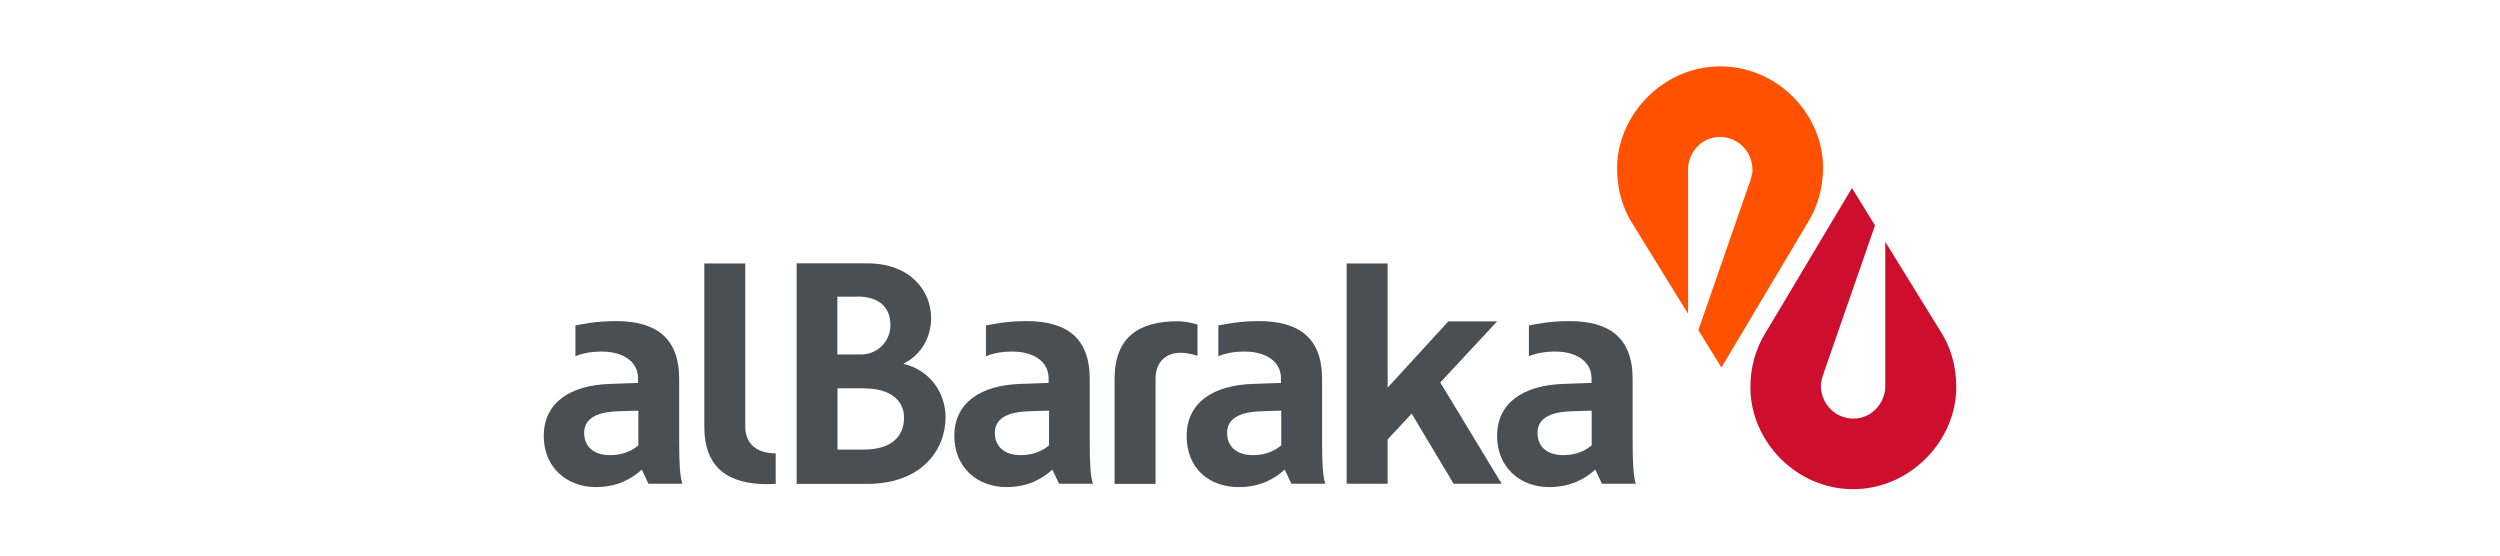 <svg xmlns="http://www.w3.org/2000/svg" id="Layer_1" data-name="Layer 1" viewBox="0 0 180 40"><defs><style>      .cls-1 {        fill: #ce0e2d;      }      .cls-1, .cls-2, .cls-3 {        stroke-width: 0px;      }      .cls-2 {        fill: #ff5100;      }      .cls-3 {        fill: #4a4f54;      }    </style></defs><path class="cls-3" d="M86.22,25.61v-2.25c-.67-.18-1.14-.23-1.42-.23-2.83,0-4.55,1.16-4.55,4.16v7.55h2.95v-7.63h0c.03-1.22.82-1.81,1.79-1.81.56,0,1.22.21,1.22.21"></path><path class="cls-3" d="M62.28,27.96h-1.98v4.41h1.86c1.96,0,2.93-.87,2.93-2.32,0-1.23-1.02-2.08-2.81-2.08M61.72,21.36h-1.43v4.16h1.74c1.04,0,2.08-.85,2.08-2.11s-.78-2.06-2.4-2.06M62.42,34.84h-5.06v-15.88h5.08c3.12,0,4.6,2,4.6,3.93,0,1.38-.68,2.63-1.98,3.29v.02c1.77.41,3.02,1.96,3.02,3.85,0,2.27-1.65,4.79-5.66,4.79"></path><path class="cls-3" d="M55.86,34.84c-.2,0-.4.02-.6.02-2.83,0-4.55-1.16-4.55-4.16v-11.73h2.95v11.81h0c.04,1.32.99,1.86,2.17,1.86,0,0,.02,0,.02,0v2.21Z"></path><polygon class="cls-3" points="96.96 18.97 99.91 18.97 99.91 27.91 104.28 23.14 107.79 23.14 103.7 27.54 108.12 34.83 104.66 34.83 101.64 29.78 99.91 31.64 99.91 34.83 96.96 34.83 96.96 18.97"></polygon><g><path class="cls-3" d="M114.6,32.06c-.39.34-1.04.71-2.04.71-1.21,0-1.86-.65-1.86-1.6s.76-1.47,2.27-1.55c.49-.03,1.63-.05,1.63-.05v2.48ZM114.6,27.57l-2.02.07c-2.93.1-4.79,1.38-4.79,3.75,0,2.25,1.65,3.68,3.75,3.68,1.53,0,2.57-.58,3.32-1.26l.48,1.02h2.44c-.17-.53-.23-1.38-.23-3.02v-4.53c0-3-1.72-4.16-4.55-4.16-1.49,0-2.32.21-2.92.31v2.22s.9-.43,2.29-.32c1.1.09,2.19.65,2.22,1.87v.37Z"></path><path class="cls-3" d="M92.25,32.06c-.39.34-1.04.71-2.04.71-1.21,0-1.86-.65-1.86-1.6s.76-1.47,2.27-1.55c.49-.03,1.63-.05,1.63-.05v2.48ZM92.25,27.57l-2.02.07c-2.93.09-4.79,1.38-4.79,3.75s1.65,3.68,3.75,3.68c1.53,0,2.56-.58,3.31-1.26l.48,1.02h2.44c-.17-.53-.23-1.38-.23-3.02v-4.53c0-3-1.72-4.16-4.55-4.16-1.49,0-2.31.21-2.92.31v2.22s.9-.43,2.29-.32c1.1.09,2.19.65,2.22,1.87v.37Z"></path><path class="cls-3" d="M75.53,32.06c-.39.34-1.04.71-2.04.71-1.21,0-1.86-.65-1.86-1.6s.76-1.47,2.27-1.55c.49-.03,1.63-.05,1.63-.05v2.48ZM75.52,27.57l-2.02.07c-2.93.09-4.79,1.38-4.79,3.75,0,2.25,1.65,3.68,3.75,3.68,1.53,0,2.57-.58,3.31-1.26l.48,1.02h2.44c-.17-.53-.23-1.38-.23-3.02v-4.53c0-3-1.72-4.16-4.55-4.16-1.49,0-2.31.21-2.92.31v2.22s.9-.43,2.29-.32c1.1.09,2.19.65,2.22,1.87v.37Z"></path><path class="cls-3" d="M45.96,32.06c-.39.34-1.04.71-2.04.71-1.21,0-1.86-.65-1.86-1.6s.76-1.47,2.27-1.55c.49-.03,1.63-.05,1.63-.05v2.48ZM45.96,27.57l-2.02.07c-2.93.09-4.79,1.38-4.79,3.75,0,2.25,1.65,3.68,3.75,3.68,1.53,0,2.56-.58,3.31-1.26l.48,1.02h2.44c-.17-.53-.23-1.38-.23-3.02v-4.53c0-3-1.72-4.16-4.55-4.16-1.49,0-2.32.21-2.92.31v2.22s.9-.43,2.29-.32c1.1.09,2.19.65,2.22,1.87v.37Z"></path></g><g><path class="cls-1" d="M139.64,23.73l-3.9-6.32v10.41c0,1.07-.85,2.31-2.3,2.32-1.21,0-2.33-.96-2.34-2.4,0-.29.15-.72.24-.98l3.66-10.53-1.66-2.69-6.22,10.42h0c-.72,1.15-1.1,2.51-1.09,3.97.02,3.87,3.33,7.31,7.43,7.29,4.1-.02,7.41-3.52,7.39-7.37,0-1.52-.42-2.95-1.21-4.12"></path><path class="cls-2" d="M117.64,16.27l3.9,6.32v-10.41c0-1.07.85-2.31,2.3-2.32,1.21,0,2.33.96,2.34,2.4,0,.29-.15.72-.24.98l-3.66,10.53,1.66,2.69,6.21-10.42h0c.72-1.15,1.11-2.54,1.11-4-.02-3.87-3.34-7.29-7.44-7.26-4.1.02-7.41,3.52-7.39,7.37,0,1.52.42,2.95,1.21,4.12"></path></g></svg>